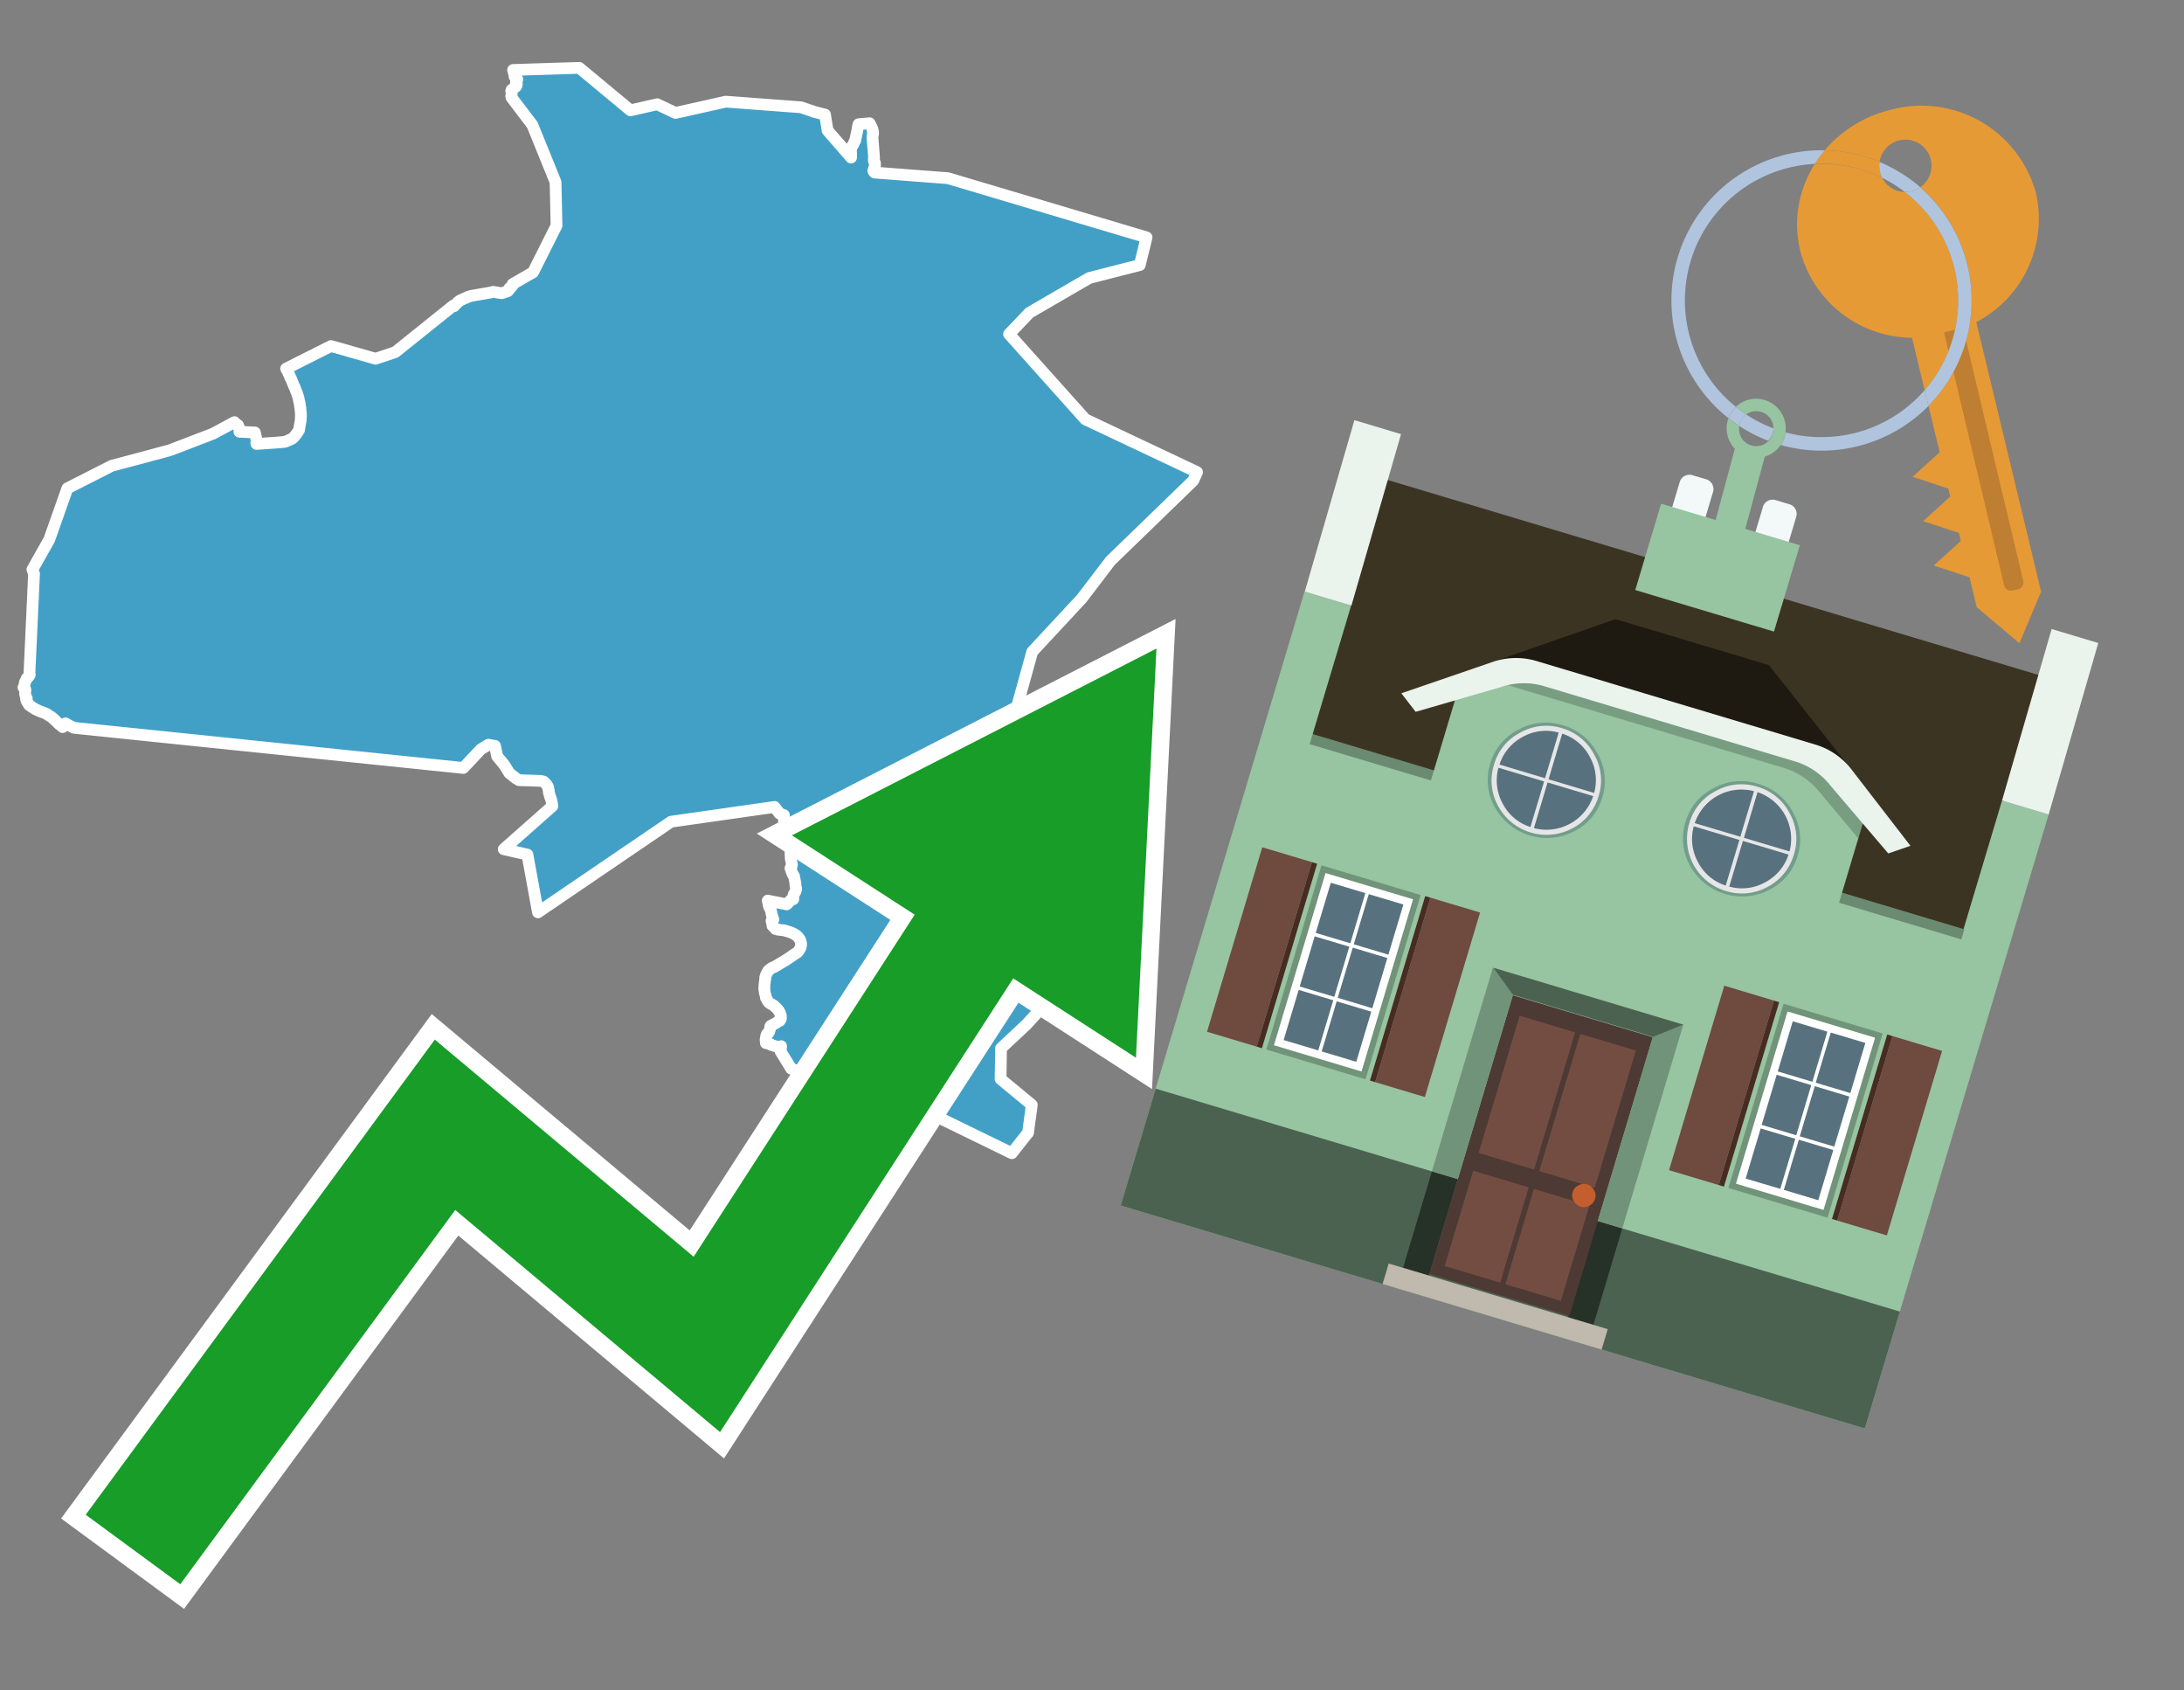 <svg id="Text" xmlns="http://www.w3.org/2000/svg" width="93.05" height="72" viewBox="0 0 93.05 72"><rect x="0" y="0" width="93.05" height="72" fill="#808080" stroke="none"/><polygon points="1.45,24.44 1.38,24.26 2.1,22.98 2.87,20.8 4.76,19.84 7.23,19.18 9.08,18.47 9.99,17.98 10.02,18.02 10.05,18.05 10.14,18.11 10.15,18.14 10.17,18.17 10.18,18.21 10.2,18.29 10.2,18.36 10.2,18.39 10.86,18.42 10.89,18.55 10.9,18.61 10.93,18.72 10.93,18.76 10.93,18.79 10.92,18.88 10.93,18.91 11.8,18.85 12.14,18.82 12.44,18.69 12.49,18.65 12.62,18.5 12.74,18.32 12.81,17.91 12.82,17.74 12.82,17.69 12.82,17.63 12.81,17.53 12.81,17.5 12.8,17.44 12.8,17.38 12.79,17.34 12.78,17.3 12.78,17.26 12.77,17.23 12.77,17.2 12.76,17.15 12.75,17.11 12.74,17.08 12.73,17.01 12.72,16.97 12.71,16.93 12.7,16.9 12.69,16.86 12.68,16.83 12.67,16.8 12.66,16.77 12.64,16.72 12.61,16.64 12.58,16.57 12.56,16.51 12.53,16.45 12.5,16.38 12.46,16.28 12.41,16.15 12.37,16.08 12.36,16.05 12.34,16.01 12.33,15.97 12.31,15.93 12.28,15.88 12.27,15.85 12.26,15.82 12.23,15.77 12.21,15.74 12.19,15.7 14.1,14.74 14.39,14.82 15.79,15.22 16,15.28 16.84,15 19.32,13.01 19.35,13.04 19.4,12.97 19.44,12.94 19.48,12.9 19.5,12.87 19.55,12.84 19.58,12.81 19.64,12.78 19.71,12.75 19.79,12.71 19.87,12.68 19.93,12.65 20.01,12.62 20.14,12.59 20.32,12.56 20.9,12.46 21.01,12.43 21.37,12.49 21.64,12.4 21.66,12.37 21.69,12.34 21.71,12.31 21.7,12.28 21.74,12.25 21.79,12.22 21.81,12.19 21.84,12.16 21.84,12.13 21.84,12.1 22.71,11.6 23.71,9.61 23.67,7.76 22.68,5.32 21.79,4.15 21.79,4.12 21.78,4.09 21.79,4.06 21.8,4.03 21.8,3.99 21.8,3.95 21.79,3.91 21.78,3.88 21.79,3.85 21.8,3.82 21.87,3.79 21.89,3.76 21.92,3.73 21.98,3.69 22,3.66 22.01,3.63 22.02,3.59 21.99,3.54 21.98,3.51 22.01,3.43 22.04,3.38 21.92,3.26 21.92,3.19 21.91,3.16 21.89,3.09 21.86,2.98 24.68,2.89 26.86,4.7 28,4.44 28.78,4.81 30.92,4.33 34.13,4.57 34.71,4.77 35.15,4.88 35.26,5.56 36.26,6.71 36.26,6.67 36.26,6.62 36.26,6.55 36.26,6.5 36.25,6.46 36.25,6.43 36.26,6.39 36.26,6.35 36.26,6.31 36.28,6.27 36.31,6.22 36.35,6.16 36.37,6.12 36.39,6.07 36.41,6.02 36.44,5.98 36.45,5.92 36.46,5.87 36.48,5.77 36.49,5.72 36.51,5.64 36.54,5.47 36.55,5.4 36.58,5.29 37.05,5.25 37.1,5.35 37.14,5.43 37.17,5.5 37.19,5.59 37.2,5.67 37.18,5.8 37.17,5.83 37.23,6.58 37.24,6.75 37.23,6.78 37.23,6.81 37.23,6.84 37.24,6.87 37.26,6.92 37.28,6.95 37.28,6.98 37.27,7.02 37.28,7.05 37.27,7.08 37.26,7.12 37.25,7.15 37.24,7.18 37.23,7.21 37.22,7.25 37.21,7.28 37.23,7.31 37.26,7.35 40.39,7.59 48.85,10.11 48.56,11.29 46.41,11.84 43.86,13.32 42.99,14.23 46.24,17.86 50.94,20.08 51,20.11 50.84,20.47 47.31,23.89 46.09,25.49 43.98,27.76 43,31.29 40.48,31.98 39.6,34.68 39.51,36.31 39.42,37.02 40.8,36.77 44.23,35.92 45.36,35.76 45.37,35.81 45.47,35.85 45.67,35.88 45.86,35.95 46.15,36 46.22,36.06 46.25,36.12 46.28,36.2 46.27,36.23 46.21,36.26 46.31,36.34 46.27,36.37 46.25,36.43 46.24,36.46 46.24,36.51 46.21,36.61 46.18,36.66 46.15,36.69 46.05,36.74 46.04,36.85 46.13,37.05 46.16,37.08 46.19,37.16 46.21,37.19 46.22,37.22 46.21,37.35 46.2,37.38 46.17,37.41 46.15,37.44 46.16,37.48 46.27,37.52 46.28,37.55 46.27,37.6 46.29,37.68 46.34,37.74 46.42,37.79 46.48,37.82 46.48,38.83 46.32,40.82 44.86,42.41 43.73,43.64 42.65,44.65 42.63,45.96 43.96,47.06 43.8,48.25 43.74,48.32 43.11,49.12 39.95,47.58 38.8,47.91 37.27,47.74 35.8,46.26 33.71,45.52 33.26,44.79 33.28,44.56 33.19,44.61 32.84,44.5 32.82,44.47 32.63,44.43 32.63,44.38 32.62,44.34 32.62,44.3 32.62,44.25 32.63,44.22 32.64,44.18 32.64,44.14 32.65,44.11 32.66,44.08 32.67,44.05 32.72,44.02 32.75,43.98 32.77,43.95 32.77,43.92 32.79,43.88 32.8,43.85 32.81,43.81 32.81,43.78 32.82,43.75 32.82,43.72 32.84,43.69 33,43.61 33.05,43.58 33.11,43.54 33.15,43.51 33.22,43.48 33.24,43.45 33.26,43.42 33.27,43.39 33.27,43.35 33.27,43.32 33.27,43.29 33.27,43.26 33.26,43.23 33.24,43.18 33.23,43.14 33.21,43.11 33.19,43.08 33.18,43.05 33.15,43.02 33.13,42.99 33.11,42.96 33.07,42.93 33.03,42.89 33,42.86 32.97,42.83 32.92,42.8 32.86,42.77 32.81,42.74 32.77,42.71 32.74,42.68 32.72,42.65 32.7,42.62 32.68,42.59 32.67,42.56 32.65,42.52 32.63,42.49 32.63,42.46 32.61,42.38 32.6,42.34 32.59,42.3 32.58,42.26 32.58,42.22 32.57,42.19 32.57,42.16 32.57,42.13 32.56,42.1 32.57,42.07 32.57,42.03 32.57,42 32.57,41.97 32.57,41.93 32.58,41.89 32.58,41.84 32.59,41.81 32.59,41.78 32.6,41.75 32.6,41.71 32.61,41.68 32.6,41.65 32.61,41.61 32.62,41.58 32.63,41.54 32.65,41.5 32.67,41.46 32.69,41.42 32.71,41.38 32.73,41.35 32.76,41.32 32.8,41.29 32.84,41.26 32.88,41.23 32.95,41.2 33.04,41.16 33.08,41.13 33.14,41.1 33.19,41.07 33.23,41.04 33.3,41 33.37,40.96 33.43,40.93 33.48,40.89 33.55,40.85 33.65,40.78 33.73,40.73 33.76,40.7 33.84,40.65 33.9,40.61 33.95,40.58 33.99,40.55 34.01,40.52 34.04,40.48 34.07,40.43 34.1,40.38 34.11,40.35 34.12,40.32 34.13,40.27 34.13,40.23 34.13,40.18 34.12,40.14 34.11,40.1 34.1,40.06 34.08,40.03 34.07,40 34.05,39.97 34.02,39.94 34,39.91 33.97,39.88 33.94,39.85 33.88,39.81 33.83,39.78 33.77,39.75 33.7,39.72 33.62,39.69 33.51,39.66 33.43,39.63 33.16,39.6 33.04,39.57 33.01,39.52 32.98,39.49 32.94,39.46 32.91,39.43 32.91,39.4 32.91,39.36 32.9,39.33 32.88,39.27 32.87,39.22 32.89,39.19 32.95,39.16 32.94,39.13 32.92,39.09 32.91,39.04 32.89,39 32.88,38.96 32.87,38.92 32.87,38.89 32.85,38.8 32.84,38.77 32.83,38.74 32.81,38.7 32.79,38.67 32.78,38.64 32.76,38.6 32.75,38.55 32.74,38.49 32.73,38.44 32.72,38.41 32.71,38.36 33.52,38.52 33.7,38.33 33.8,38.3 33.8,38.25 33.8,38.22 33.79,38.19 33.8,38.16 33.81,38.13 33.82,38.1 33.83,38.07 33.85,38.04 33.87,38.01 33.89,37.98 33.9,37.95 33.91,37.92 33.91,37.89 33.92,37.86 33.89,37.71 33.89,37.64 33.83,37.32 33.81,37.29 33.78,37.25 33.73,37.13 33.68,36.98 33.7,36.94 33.72,36.91 33.73,36.88 33.74,36.82 33.69,36.58 33.69,36.55 33.67,36.09 33.55,36.03 33.43,35.73 33.43,35.69 33.42,35.66 33.41,35.63 33.4,35.6 33.39,35.57 33.38,35.54 33.37,35.5 33.36,35.46 33.37,35.43 33.38,35.39 33.38,35.35 33.38,35.32 33.39,35.29 33.39,35.24 33.39,35.2 33.4,35.17 33.4,35.14 33.41,35.1 33.4,35.07 33.41,35.04 33.4,34.97 33.4,34.92 33.4,34.87 33.4,34.83 33.4,34.8 33.4,34.76 33.4,34.72 33.21,34.65 33.18,34.61 33.15,34.56 33.1,34.51 33.07,34.46 33.05,34.43 33.02,34.4 33,34.37 28.59,35 22.92,38.86 22.47,36.4 21.46,36.17 23.53,34.34 23.53,34.29 23.52,34.25 23.52,34.22 23.51,34.19 23.51,34.16 23.5,34.13 23.49,34.09 23.48,34.06 23.47,34.02 23.46,33.99 23.44,33.95 23.43,33.92 23.42,33.88 23.41,33.84 23.4,33.81 23.39,33.77 23.38,33.72 23.38,33.67 23.37,33.62 23.36,33.59 23.36,33.56 23.35,33.53 23.34,33.5 23.32,33.47 23.3,33.44 23.28,33.41 23.25,33.38 23.23,33.35 23.19,33.32 23.16,33.29 23.03,33.26 22.11,33.23 22.05,33.19 21.99,33.16 21.7,32.93 21.5,32.6 21.18,32.21 21.09,31.77 20.81,31.72 20.48,31.92 19.74,32.71 3.15,31 2.93,30.89 2.79,30.81 2.67,30.97 2.63,30.93 2.52,30.85 2.44,30.77 2.37,30.7 2.28,30.62 2.24,30.58 2.16,30.52 2.09,30.48 2.04,30.45 2.01,30.42 1.9,30.37 1.79,30.33 1.71,30.3 1.64,30.27 1.49,30.2 1.4,30.14 1.35,30.11 1.28,30.06 1.24,30.03 1.21,29.98 1.19,29.95 1.17,29.92 1.15,29.88 1.13,29.84 1.12,29.81 1.11,29.78 1.14,29.75 1.13,29.72 1.1,29.68 1.08,29.61 1.07,29.57 1.07,29.53 1.07,29.48 1.08,29.42 1.08,29.37 1.06,29.34 1,29.28 1.02,29.24 1.04,29.19 1.05,29.13 1.06,29.07 1.08,29.02 1.11,28.97 1.15,28.88 1.19,28.85 1.22,28.82 1.27,28.74 1.25,28.77 " fill="#42a0c7" stroke="#fff" stroke-linejoin="round" stroke-width="0.5"/><polygon points="49.272 27.624 33.741 35.58 38.97 38.959 29.553 53.529 18.525 44.281 3.652 64.518 7.681 67.479 19.396 51.538 30.678 60.999 43.169 41.673 48.398 45.053 49.272 27.624" fill="none" stroke="#fff" stroke-miterlimit="10" stroke-width="1.5"/><polygon points="49.272 27.624 33.741 35.58 38.97 38.959 29.553 53.529 18.525 44.281 3.652 64.518 7.681 67.479 19.396 51.538 30.678 60.999 43.169 41.673 48.398 45.053 49.272 27.624" fill="#179d28"/><path d="M80.19,7.577a1.16,1.16,0,0,1-.094-.251,1.114,1.114,0,0,1-.018-.429A6.367,6.367,0,0,0,77.743,6.4a5.269,5.269,0,0,0-.423.577c.1,0,.192-.007.288-.007A5.794,5.794,0,0,1,80.19,7.577Z" fill="#e69a35"/><path d="M77.608,6.4A6.394,6.394,0,0,0,73.64,17.81a1.26,1.26,0,0,1,.317-.48A5.821,5.821,0,0,1,77.32,6.981a5.269,5.269,0,0,1,.423-.577Z" fill="#b0c4de"/><path d="M84.2,13.72a4.962,4.962,0,0,0,2.545-5.48,5.047,5.047,0,0,0-6.179-3.566A5.322,5.322,0,0,0,77.743,6.4a6.367,6.367,0,0,1,2.335.493,1.114,1.114,0,1,1,1.736,1.084,6.392,6.392,0,0,1,.347,9.3l.479,1.985-.438.4-.716.648.92.3.6.2.082.341-.438.4-.716.648.92.3.605.2.082.341-.438.4-.716.649.92.3.605.2.307,1.274,1.821,1.534.921-2.2Z" fill="#e69a35"/><path d="M81.154,8.179a1.115,1.115,0,0,1-.964-.6,5.794,5.794,0,0,0-2.582-.6c-.1,0-.192,0-.288.007a4.783,4.783,0,0,0-.625,3.685,4.962,4.962,0,0,0,4.765,3.715L82,16.617a5.82,5.82,0,0,0-.846-8.438Z" fill="#e69a35"/><path d="M74.1,18.142a6.386,6.386,0,0,0,1.232.63.73.73,0,0,0,.224-.527h0a5.783,5.783,0,0,1-1.159-.593A.733.733,0,0,0,74.1,18.142Z" fill="#b0c4de"/><path d="M74.4,17.652q-.228-.152-.44-.322a1.26,1.26,0,0,0-.317.48c.148.117.3.228.46.332A.733.733,0,0,1,74.4,17.652Z" fill="#b0c4de"/><path d="M74.824,16.984a1.257,1.257,0,0,0-.867.346c.141.114.288.222.44.322a.731.731,0,0,1,1.159.593h0a.732.732,0,1,1-1.463,0,.7.7,0,0,1,.007-.1c-.158-.1-.312-.215-.46-.332a1.258,1.258,0,0,0,.273,1.3l-.979,3.635,1.275.341.98-3.639a1.266,1.266,0,0,0,.681-.5,1.249,1.249,0,0,0,.2-.538,1.328,1.328,0,0,0,.012-.168A1.262,1.262,0,0,0,74.824,16.984Z" fill="#97c4a1"/><path d="M85.974,25.1l-.226.053a.3.3,0,0,1-.362-.223l-2.56-10.777.81-.193L86.2,24.736A.3.3,0,0,1,85.974,25.1Z" fill="#bf7f32"/><path d="M80.1,7.326a1.16,1.16,0,0,0,.094.251,5.833,5.833,0,0,1,.964.6,1.137,1.137,0,0,0,.287-.031,1.108,1.108,0,0,0,.373-.167A6.371,6.371,0,0,0,80.078,6.9,1.114,1.114,0,0,0,80.1,7.326Z" fill="#b0c4de"/><path d="M77.608,18.618a5.836,5.836,0,0,1-1.534-.2,1.24,1.24,0,0,1-.2.537,6.4,6.4,0,0,0,6.291-1.666L82,16.617A5.807,5.807,0,0,1,77.608,18.618Z" fill="#b0c4de"/><path d="M81.814,7.981a1.108,1.108,0,0,1-.373.167,1.137,1.137,0,0,1-.287.031A5.82,5.82,0,0,1,82,16.617l.161.667a6.392,6.392,0,0,0-.347-9.3Z" fill="#b0c4de"/><polygon points="83.79 39.753 55.78 31.364 58.988 20.404 86.964 28.783 83.79 39.753 83.79 39.753" fill="#3c3422" fill-rule="evenodd"/><polygon points="81.705 53.32 87.284 34.692 85.297 34.097 83.656 39.575 55.926 31.269 57.567 25.791 55.579 25.196 47.746 51.348 79.451 60.844 81.705 53.32" fill="#97c4a1" fill-rule="evenodd"/><rect x="69.522" y="21.148" width="0.444" height="28.983" transform="translate(15.592 92.226) rotate(-73.326)" opacity="0.3"/><polygon points="87.284 34.692 85.297 34.097 87.411 26.793 89.398 27.388 87.284 34.692 87.284 34.692" fill="#eaf3ec" fill-rule="evenodd"/><polygon points="57.578 25.794 55.591 25.199 57.705 17.896 59.692 18.491 57.578 25.794 57.578 25.794" fill="#eaf3ec" fill-rule="evenodd"/><polygon points="79.451 60.844 80.943 55.865 49.238 46.369 47.747 51.348 79.451 60.844 79.451 60.844" fill="#4c6251" fill-rule="evenodd"/><path d="M71.566,20.528l-.522,1.743,1.418.425.523-1.744a.432.432,0,0,0-.289-.536l-.593-.177A.431.431,0,0,0,71.566,20.528Z" fill="#f3f9f8" fill-rule="evenodd"/><path d="M75.111,21.589l-.522,1.743,1.418.425.522-1.743a.43.43,0,0,0-.289-.536l-.593-.178A.43.43,0,0,0,75.111,21.589Z" fill="#f3f9f8" fill-rule="evenodd"/><polygon points="75.368 28.329 68.829 26.37 63.807 28.121 78.733 32.591 75.368 28.329" fill="#1e1a11"/><polygon points="78.248 32.422 64.442 28.287 62.236 28.998 60.064 36.247 77.453 41.455 79.651 34.116 78.248 32.422" fill="#97c4a1"/><path d="M77.74,32.516S65.088,28.725,65,28.7l-.938.43,11.892,3.562a3.175,3.175,0,0,1,1.532,1l1.685,2.02.327-1.09Z" fill-rule="evenodd" opacity="0.2"/><path d="M77.35,31.716,65.458,28.154a3.041,3.041,0,0,0-1.854.037l-3.9,1.339.611.79,3.626-1.054a3.045,3.045,0,0,1,1.855-.037l10.673,3.2A3.028,3.028,0,0,1,78,33.477l2.45,2.874.945-.325-2.518-3.26A3.036,3.036,0,0,0,77.35,31.716Z" fill="#eaf3ec"/><polygon points="76.683 23.223 70.773 21.453 69.671 25.132 75.581 26.902 76.683 23.223 76.683 23.223" fill="#97c4a1" fill-rule="evenodd"/><g id="Symbol_9_0_Layer2_0_MEMBER_8_MEMBER_21_MEMBER_0_FILL" data-name="Symbol 9 0 Layer2 0 MEMBER 8 MEMBER 21 MEMBER 0 FILL"><path d="M66.584,30.892a2.39,2.39,0,0,0-1.891.189,2.317,2.317,0,0,0-1.2,1.448A2.345,2.345,0,0,0,63.7,34.4a2.528,2.528,0,0,0,3.367,1.008,2.339,2.339,0,0,0,1.2-1.447,2.313,2.313,0,0,0-.208-1.87A2.394,2.394,0,0,0,66.584,30.892Z" fill="#729d8c"/></g><g id="Symbol_9_0_Layer2_0_MEMBER_8_MEMBER_21_MEMBER_1_FILL" data-name="Symbol 9 0 Layer2 0 MEMBER 8 MEMBER 21 MEMBER 1 FILL"><path d="M66.547,31.016a2.241,2.241,0,0,0-1.769.185,2.213,2.213,0,0,0-1.127,1.376,2.239,2.239,0,0,0,.185,1.768,2.341,2.341,0,0,0,3.145.942,2.234,2.234,0,0,0,1.126-1.376,2.207,2.207,0,0,0-.185-1.768A2.237,2.237,0,0,0,66.547,31.016Z" fill="#e6e6e6"/></g><g id="Symbol_9_0_Layer2_0_MEMBER_8_MEMBER_21_MEMBER_2_MEMBER_0_FILL" data-name="Symbol 9 0 Layer2 0 MEMBER 8 MEMBER 21 MEMBER 2 MEMBER 0 FILL"><path d="M65.787,33.284,63.843,32.7a2.036,2.036,0,0,0,.186,1.539,2.015,2.015,0,0,0,1.175.986Z" fill="#58717f"/></g><g id="Symbol_9_0_Layer2_0_MEMBER_8_MEMBER_21_MEMBER_2_MEMBER_1_FILL" data-name="Symbol 9 0 Layer2 0 MEMBER 8 MEMBER 21 MEMBER 2 MEMBER 1 FILL"><path d="M65.827,33.148l.582-1.944a2.01,2.01,0,0,0-1.523.178,2.037,2.037,0,0,0-1,1.183Z" fill="#58717f"/></g><g id="Symbol_9_0_Layer2_0_MEMBER_8_MEMBER_21_MEMBER_2_MEMBER_2_FILL" data-name="Symbol 9 0 Layer2 0 MEMBER 8 MEMBER 21 MEMBER 2 MEMBER 2 FILL"><path d="M67.878,33.91l-1.943-.582-.582,1.944a2.1,2.1,0,0,0,2.525-1.362Z" fill="#58717f"/></g><g id="Symbol_9_0_Layer2_0_MEMBER_8_MEMBER_21_MEMBER_2_MEMBER_3_FILL" data-name="Symbol 9 0 Layer2 0 MEMBER 8 MEMBER 21 MEMBER 2 MEMBER 3 FILL"><path d="M66.558,31.249l-.582,1.943,1.943.582a2.031,2.031,0,0,0-.186-1.539A2.009,2.009,0,0,0,66.558,31.249Z" fill="#58717f"/></g><g id="Symbol_9_0_Layer2_0_MEMBER_8_MEMBER_21_MEMBER_0_FILL-2" data-name="Symbol 9 0 Layer2 0 MEMBER 8 MEMBER 21 MEMBER 0 FILL"><path d="M74.9,33.384a2.4,2.4,0,0,0-1.891.189,2.316,2.316,0,0,0-1.2,1.448,2.341,2.341,0,0,0,.209,1.87A2.527,2.527,0,0,0,75.387,37.9a2.345,2.345,0,0,0,1.2-1.447,2.314,2.314,0,0,0-.209-1.87A2.389,2.389,0,0,0,74.9,33.384Z" fill="#729d8c"/></g><g id="Symbol_9_0_Layer2_0_MEMBER_8_MEMBER_21_MEMBER_1_FILL-2" data-name="Symbol 9 0 Layer2 0 MEMBER 8 MEMBER 21 MEMBER 1 FILL"><path d="M74.867,33.508a2.239,2.239,0,0,0-1.768.185,2.21,2.21,0,0,0-1.127,1.376,2.316,2.316,0,0,0,1.564,2.883,2.261,2.261,0,0,0,1.765-.173A2.237,2.237,0,0,0,76.428,36.4a2.209,2.209,0,0,0-.185-1.769A2.239,2.239,0,0,0,74.867,33.508Z" fill="#e6e6e6"/></g><g id="Symbol_9_0_Layer2_0_MEMBER_8_MEMBER_21_MEMBER_2_MEMBER_0_FILL-2" data-name="Symbol 9 0 Layer2 0 MEMBER 8 MEMBER 21 MEMBER 2 MEMBER 0 FILL"><path d="M74.107,35.776l-1.943-.582a2.031,2.031,0,0,0,.186,1.539,2.009,2.009,0,0,0,1.175.986Z" fill="#58717f"/></g><g id="Symbol_9_0_Layer2_0_MEMBER_8_MEMBER_21_MEMBER_2_MEMBER_1_FILL-2" data-name="Symbol 9 0 Layer2 0 MEMBER 8 MEMBER 21 MEMBER 2 MEMBER 1 FILL"><path d="M74.148,35.64,74.73,33.7a2.1,2.1,0,0,0-2.525,1.362Z" fill="#58717f"/></g><g id="Symbol_9_0_Layer2_0_MEMBER_8_MEMBER_21_MEMBER_2_MEMBER_2_FILL-2" data-name="Symbol 9 0 Layer2 0 MEMBER 8 MEMBER 21 MEMBER 2 MEMBER 2 FILL"><path d="M76.2,36.4l-1.943-.582-.582,1.944a2.015,2.015,0,0,0,1.523-.178A2.036,2.036,0,0,0,76.2,36.4Z" fill="#58717f"/></g><g id="Symbol_9_0_Layer2_0_MEMBER_8_MEMBER_21_MEMBER_2_MEMBER_3_FILL-2" data-name="Symbol 9 0 Layer2 0 MEMBER 8 MEMBER 21 MEMBER 2 MEMBER 3 FILL"><path d="M74.879,33.741,74.3,35.684l1.943.582a2.1,2.1,0,0,0-1.361-2.525Z" fill="#58717f"/></g><polygon points="51.426 43.946 53.542 44.58 55.896 36.723 53.78 36.089 51.426 43.946 51.426 43.946" fill="#6e4a3f" fill-rule="evenodd"/><polygon points="53.542 44.58 53.764 44.647 56.117 36.789 55.896 36.723 53.542 44.58 53.542 44.58" fill="#482b22" fill-rule="evenodd"/><polygon points="60.706 46.726 58.59 46.092 60.943 38.235 63.059 38.868 60.706 46.726 60.706 46.726" fill="#6e4a3f" fill-rule="evenodd"/><polygon points="58.59 46.092 58.368 46.026 60.722 38.168 60.943 38.235 58.59 46.092 58.59 46.092" fill="#482b22" fill-rule="evenodd"/><rect x="53.146" y="39.209" width="8.19" height="4.408" transform="translate(1.145 84.365) rotate(-73.326)" fill="#719379"/><polygon points="60.205 38.304 56.474 37.187 54.277 44.522 58.008 45.639 60.205 38.304 60.205 38.304" fill="#fff" fill-rule="evenodd"/><path d="M59.792,38.527l-.64,2.136-1.474-.442.639-2.135,1.475.441Zm-1.621-.485-.64,2.136-1.474-.442L56.7,37.6l1.474.442Zm-2.158,1.84,1.475.441-.64,2.136-1.474-.441.639-2.136Zm-.683,2.282,1.474.441-.639,2.136L54.69,44.3l.64-2.135Zm.981,2.621.639-2.136,1.475.442-.64,2.135-1.474-.441Zm2.158-1.84L56.994,42.5l.64-2.136,1.474.442-.639,2.136Z" fill="#58717f" fill-rule="evenodd"/><polygon points="80.39 52.621 78.274 51.988 80.628 44.13 82.743 44.764 80.39 52.621 80.39 52.621" fill="#6e4a3f" fill-rule="evenodd"/><polygon points="78.274 51.988 78.053 51.921 80.406 44.064 80.628 44.13 78.274 51.988 78.274 51.988" fill="#482b22" fill-rule="evenodd"/><polygon points="71.111 49.842 73.227 50.476 75.58 42.619 73.464 41.985 71.111 49.842 71.111 49.842" fill="#6e4a3f" fill-rule="evenodd"/><polygon points="73.227 50.476 73.448 50.542 75.802 42.685 75.58 42.619 73.227 50.476 73.227 50.476" fill="#482b22" fill-rule="evenodd"/><rect x="72.83" y="45.105" width="8.19" height="4.408" transform="translate(9.534 107.426) rotate(-73.326)" fill="#719379"/><polygon points="76.159 43.083 79.889 44.2 77.692 51.535 73.962 50.418 76.159 43.083 76.159 43.083" fill="#fff" fill-rule="evenodd"/><path d="M76.381,43.5l1.475.442-.64,2.135-1.475-.441.64-2.136ZM78,43.981l1.474.442-.64,2.136-1.474-.442L78,43.981Zm.791,2.724-.64,2.135L76.679,48.4l.64-2.136,1.474.442Zm-.684,2.282-.639,2.135L76,50.68l.64-2.135,1.474.442Zm-2.26,1.65L74.375,50.2l.639-2.135,1.475.441-.64,2.136Zm-.791-2.724.64-2.135,1.474.441-.639,2.136-1.475-.442Z" fill="#58717f" fill-rule="evenodd"/><polygon points="67.888 56.431 69.118 52.323 68.019 51.994 66.789 56.102 67.888 56.431 67.888 56.431" fill="#263128" fill-rule="evenodd"/><polygon points="60.877 54.331 62.108 50.223 61.007 49.894 59.776 54.002 60.877 54.331 60.877 54.331" fill="#263128" fill-rule="evenodd"/><g id="Symbol_9_0_Layer2_0_MEMBER_8_MEMBER_12_MEMBER_0_FILL" data-name="Symbol 9 0 Layer2 0 MEMBER 8 MEMBER 12 MEMBER 0 FILL"><path d="M70.418,44.178l-5.965-1.786L60.9,54.27l5.964,1.786Z" fill="#4e3a34"/></g><g id="Symbol_9_0_Layer2_0_MEMBER_8_MEMBER_12_MEMBER_1_MEMBER_0_FILL" data-name="Symbol 9 0 Layer2 0 MEMBER 8 MEMBER 12 MEMBER 1 MEMBER 0 FILL"><path d="M65.358,49.815l1.75-5.843-2.363-.708L63,49.107Z" fill="#744d42"/></g><g id="Symbol_9_0_Layer2_0_MEMBER_8_MEMBER_12_MEMBER_1_MEMBER_1_FILL" data-name="Symbol 9 0 Layer2 0 MEMBER 8 MEMBER 12 MEMBER 1 MEMBER 1 FILL"><path d="M67.331,44.039l-1.75,5.842,2.364.708,1.75-5.842Z" fill="#744d42"/></g><g id="Symbol_9_0_Layer2_0_MEMBER_8_MEMBER_12_MEMBER_2_MEMBER_0_FILL" data-name="Symbol 9 0 Layer2 0 MEMBER 8 MEMBER 12 MEMBER 2 MEMBER 0 FILL"><path d="M63.915,54.633l1.215-4.058-2.363-.707-1.215,4.057Z" fill="#744d42"/></g><g id="Symbol_9_0_Layer2_0_MEMBER_8_MEMBER_12_MEMBER_2_MEMBER_1_FILL" data-name="Symbol 9 0 Layer2 0 MEMBER 8 MEMBER 12 MEMBER 2 MEMBER 1 FILL"><path d="M66.5,55.407l1.215-4.057-2.363-.708L64.138,54.7Z" fill="#744d42"/></g><g id="Symbol_9_0_Layer2_0_MEMBER_8_MEMBER_13_FILL" data-name="Symbol 9 0 Layer2 0 MEMBER 8 MEMBER 13 FILL"><path d="M67.959,51.058a.439.439,0,0,0-.045-.367.487.487,0,0,0-.669-.2.445.445,0,0,0-.239.282.457.457,0,0,0,.041.378.481.481,0,0,0,.293.242.459.459,0,0,0,.377-.042A.453.453,0,0,0,67.959,51.058Z" fill="#c35e2d"/></g><g id="Symbol_9_0_Layer2_0_MEMBER_8_MEMBER_14_FILL" data-name="Symbol 9 0 Layer2 0 MEMBER 8 MEMBER 14 FILL"><path d="M64.557,42.047l-.951-.833-2.6,8.68,1.1.329Z" fill="#719379"/></g><g id="Symbol_9_0_Layer2_0_MEMBER_8_MEMBER_15_FILL" data-name="Symbol 9 0 Layer2 0 MEMBER 8 MEMBER 15 FILL"><path d="M71.718,43.643l-1.2.19L68.072,52.01l1.046.313Z" fill="#719379"/></g><g id="Symbol_9_0_Layer2_0_MEMBER_8_MEMBER_16_FILL" data-name="Symbol 9 0 Layer2 0 MEMBER 8 MEMBER 16 FILL"><path d="M63.627,41.22l.836,1.156,5.961,1.786,1.294-.519Z" fill="#4c6251"/></g><polygon points="58.905 54.69 59.166 53.819 68.498 56.614 68.237 57.485 58.905 54.69 58.905 54.69" fill="#c0b9ad" fill-rule="evenodd"/></svg>
